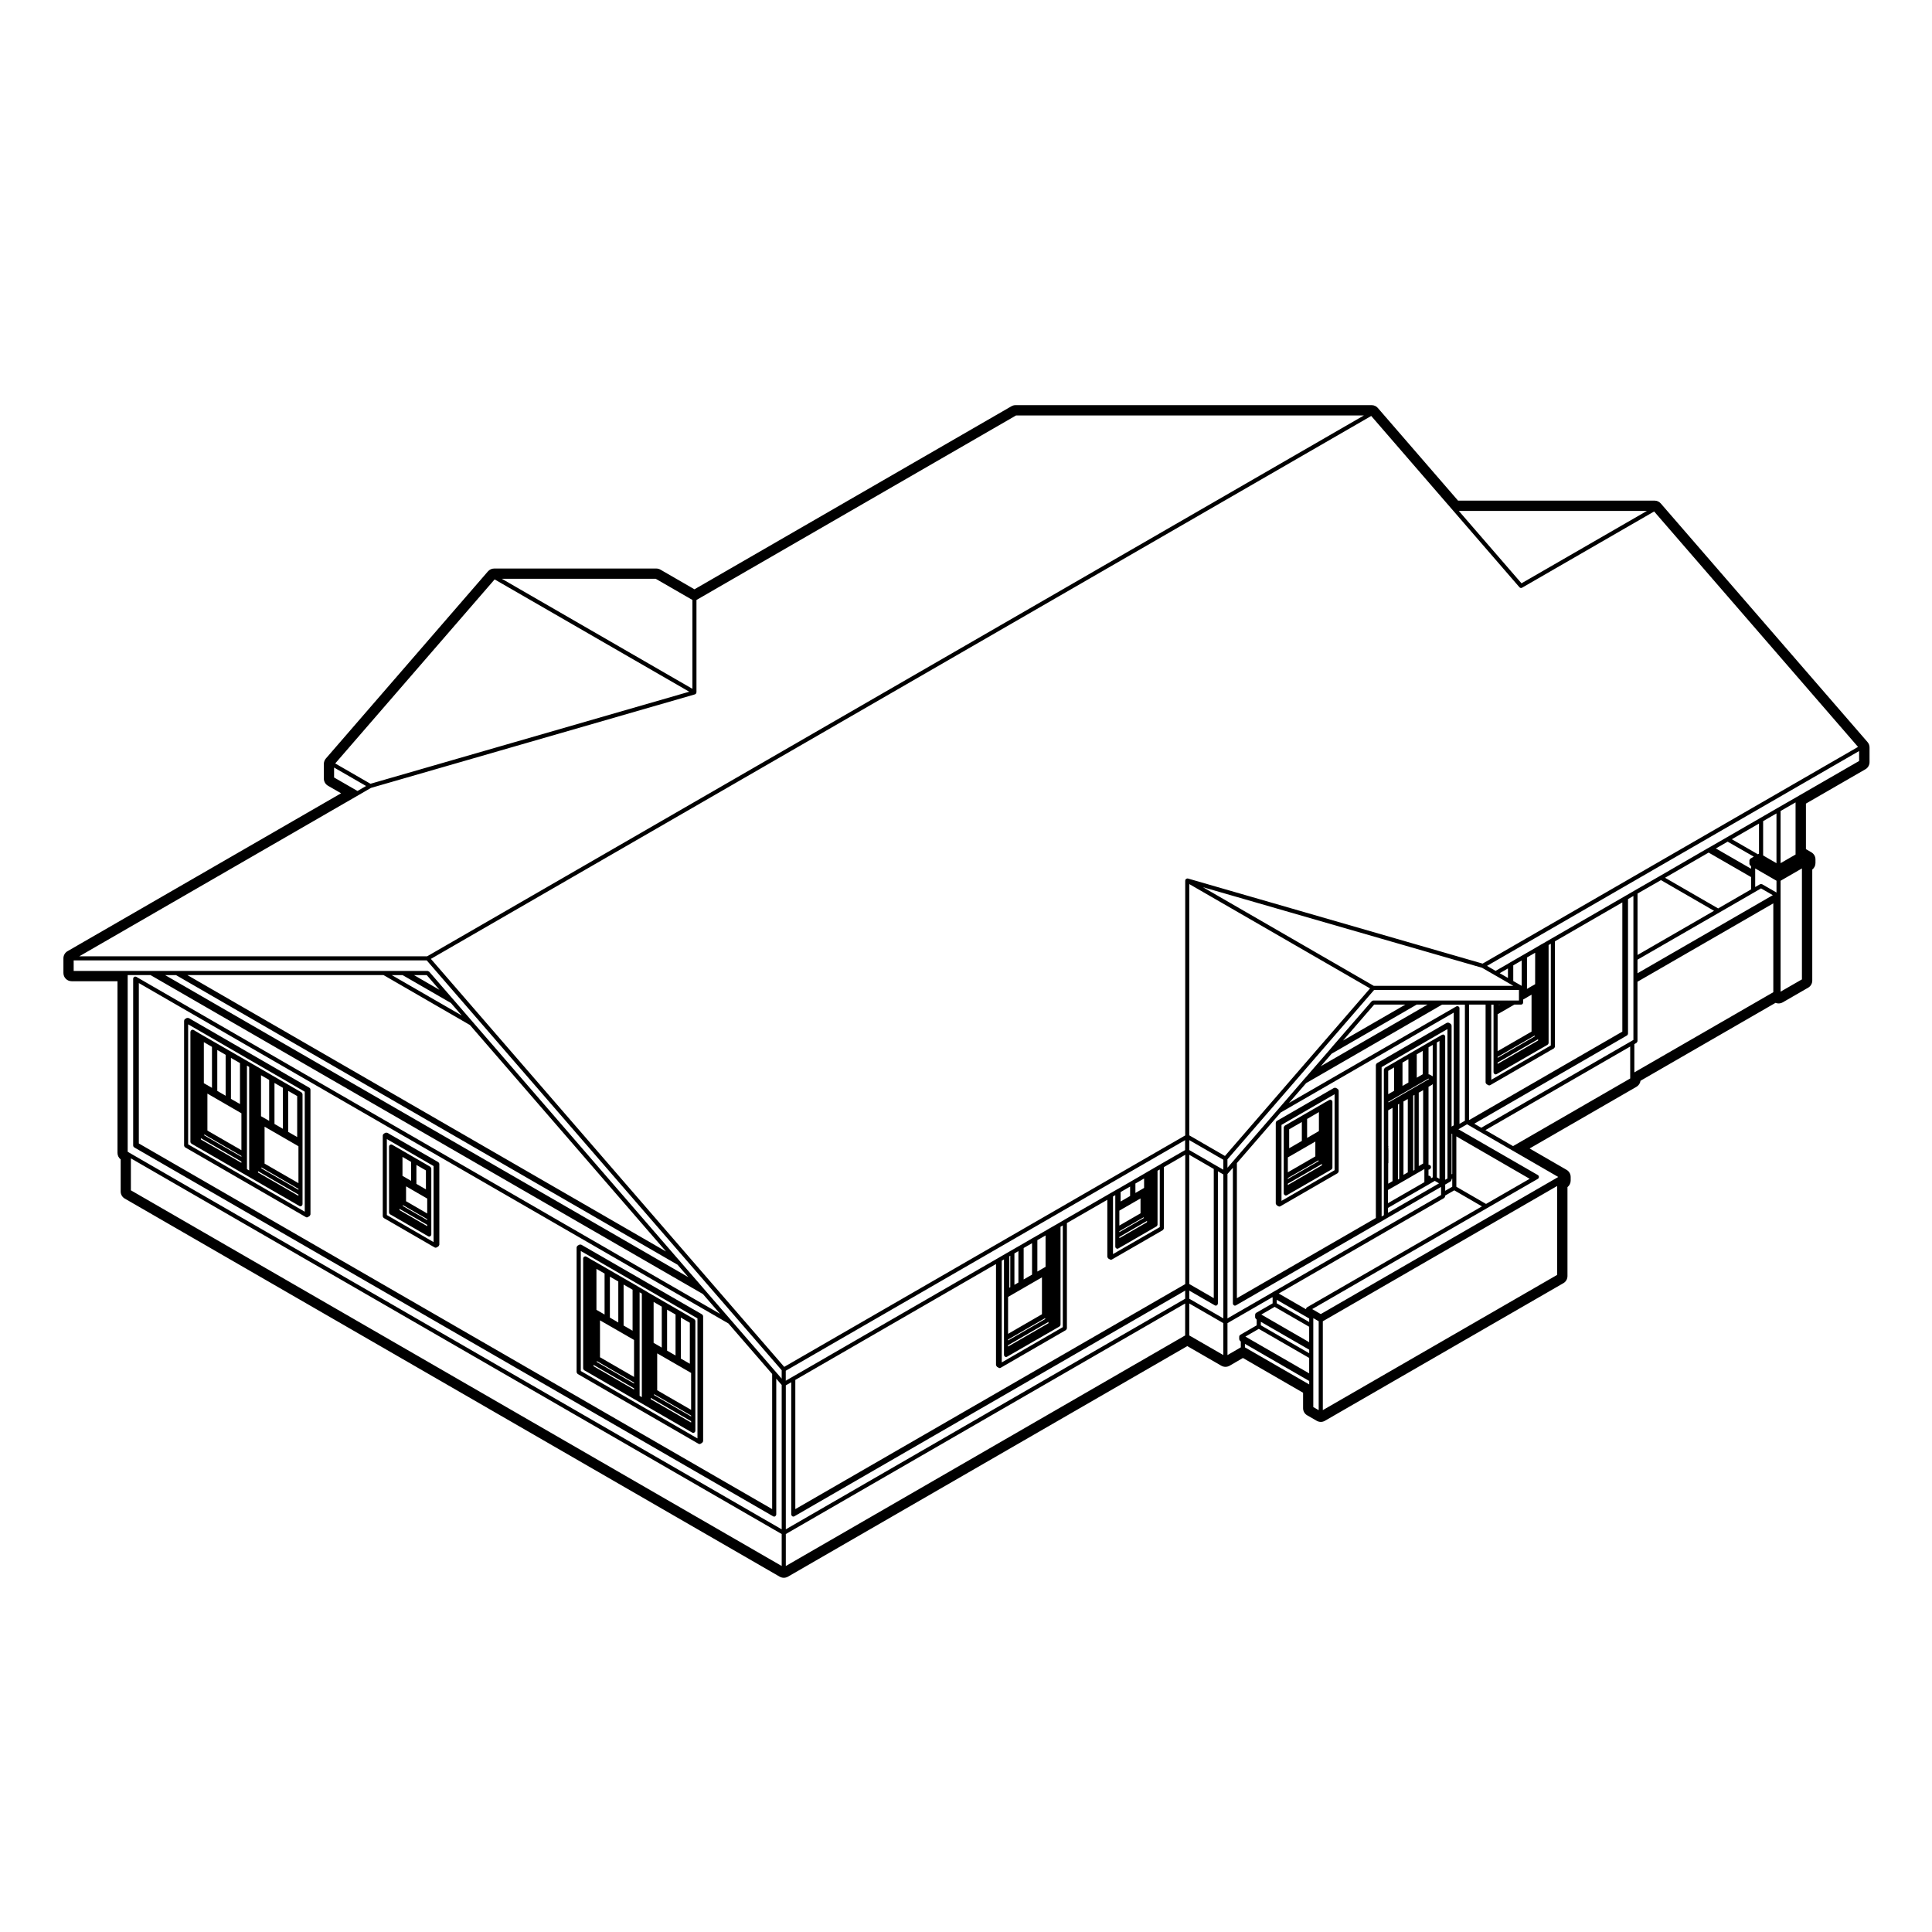 <?xml version="1.0" encoding="UTF-8"?>
<!-- Uploaded to: ICON Repo, www.svgrepo.com, Generator: ICON Repo Mixer Tools -->
<svg fill="#000000" width="800px" height="800px" version="1.1" viewBox="144 144 512 512" xmlns="http://www.w3.org/2000/svg">
 <g>
  <path d="m245.53 466.57c0.035 0.059 0.066 0.105 0.121 0.156 0.02 0.02 0.02 0.039 0.047 0.059l13.477 7.793c0.086 0.051 0.18 0.07 0.273 0.07 0.098 0 0.188-0.02 0.273-0.07l0.434-0.258c0.02-0.012 0.023-0.039 0.047-0.051 0.059-0.051 0.086-0.102 0.125-0.168 0.035-0.059 0.066-0.105 0.074-0.176 0.004-0.031 0.031-0.051 0.031-0.082l-0.004-21.395c0-0.031-0.023-0.039-0.023-0.07-0.004-0.051-0.016-0.082-0.035-0.125-0.012-0.02 0.004-0.051-0.012-0.07-0.012-0.02-0.039-0.031-0.059-0.039-0.031-0.051-0.055-0.082-0.102-0.105-0.02-0.012-0.02-0.039-0.047-0.059l-13.492-7.773c-0.02-0.012-0.051 0-0.074-0.012-0.07-0.02-0.125-0.02-0.203-0.02-0.07 0-0.125 0-0.195 0.02-0.023 0.012-0.051 0-0.074 0.012l-0.418 0.246c-0.02 0.02-0.02 0.039-0.039 0.059-0.039 0.031-0.066 0.059-0.098 0.102-0.016 0.02-0.047 0.02-0.059 0.039-0.012 0.031 0 0.059-0.004 0.082-0.02 0.051-0.031 0.082-0.035 0.125-0.004 0.031-0.023 0.039-0.023 0.07v21.391c0 0.031 0.02 0.051 0.023 0.07 0.004 0.059 0.035 0.109 0.07 0.18zm0.988-20.699 12.383 7.144v20.152l-12.383-7.168z"/>
  <path d="m192.88 447.84c0.035 0.059 0.066 0.117 0.121 0.156 0.02 0.02 0.02 0.051 0.047 0.059l31.996 18.48c0.086 0.051 0.18 0.082 0.273 0.082 0.09 0 0.188-0.031 0.273-0.082l0.418-0.246c0.02-0.012 0.023-0.039 0.047-0.059 0.055-0.039 0.086-0.102 0.121-0.156 0.035-0.059 0.07-0.117 0.082-0.188 0.004-0.02 0.023-0.039 0.023-0.059l-0.004-33.082c0-0.02-0.023-0.039-0.023-0.07-0.004-0.039-0.016-0.082-0.039-0.125-0.004-0.02 0.004-0.051-0.004-0.07-0.016-0.031-0.039-0.031-0.059-0.051-0.031-0.039-0.055-0.059-0.098-0.102-0.02-0.012-0.02-0.039-0.047-0.051l-31.992-18.488c-0.023-0.012-0.051 0-0.074 0-0.066-0.031-0.121-0.031-0.195-0.031s-0.137 0-0.203 0.031c-0.02 0-0.051-0.012-0.07 0l-0.418 0.258c-0.02 0.012-0.02 0.031-0.047 0.051-0.035 0.031-0.066 0.059-0.098 0.102-0.016 0.02-0.047 0.02-0.059 0.039-0.012 0.031 0 0.059-0.004 0.082-0.02 0.051-0.031 0.09-0.035 0.125 0 0.031-0.023 0.051-0.023 0.07v33.07c0 0.031 0.023 0.039 0.023 0.07-0.004 0.066 0.031 0.125 0.066 0.184zm0.98-32.383 30.902 17.852v31.809l-30.902-17.852z"/>
  <path d="m296.93 507.91c0.035 0.07 0.066 0.117 0.121 0.156 0.02 0.02 0.02 0.051 0.047 0.059l32.012 18.488c0.086 0.051 0.18 0.07 0.273 0.07 0.09 0 0.188-0.02 0.273-0.07l0.418-0.258c0.02-0.012 0.023-0.039 0.047-0.051 0.059-0.051 0.086-0.102 0.121-0.168 0.035-0.059 0.07-0.105 0.074-0.176 0.004-0.031 0.023-0.051 0.023-0.07v-33.07c0-0.031-0.023-0.039-0.023-0.07-0.004-0.051-0.016-0.09-0.035-0.137-0.012-0.02 0.004-0.051-0.012-0.07-0.012-0.031-0.039-0.031-0.055-0.039-0.031-0.039-0.055-0.07-0.098-0.102-0.02-0.02-0.02-0.051-0.047-0.07l-32.008-18.469c-0.023-0.02-0.051 0-0.074-0.012-0.066-0.031-0.125-0.031-0.203-0.031-0.074 0-0.133 0-0.203 0.031-0.02 0.012-0.051-0.012-0.074 0.012l-0.418 0.238c-0.023 0.02-0.023 0.051-0.047 0.07-0.039 0.02-0.066 0.051-0.098 0.102-0.016 0.012-0.047 0.012-0.059 0.039-0.016 0.02 0 0.051-0.012 0.07-0.02 0.051-0.031 0.082-0.035 0.137-0.004 0.02-0.031 0.039-0.031 0.07v33.07c0 0.02 0.023 0.039 0.031 0.059 0.023 0.082 0.055 0.133 0.09 0.191zm0.988-32.383 30.918 17.859v31.809l-30.918-17.859z"/>
  <path d="m498.7 432.84c-0.012-0.02 0.012-0.051-0.012-0.082-0.012-0.02-0.039-0.02-0.055-0.039-0.031-0.039-0.059-0.07-0.098-0.102-0.02-0.02-0.023-0.051-0.051-0.051l-0.418-0.258c-0.023-0.012-0.055 0-0.074-0.012-0.07-0.02-0.121-0.02-0.195-0.02-0.07 0-0.137-0.012-0.203 0.02-0.023 0.012-0.051 0-0.074 0.012l-15.164 8.758c-0.02 0.012-0.02 0.051-0.039 0.059-0.039 0.031-0.07 0.059-0.102 0.102-0.016 0.02-0.039 0.02-0.059 0.039-0.012 0.031 0 0.059-0.004 0.07-0.02 0.051-0.035 0.09-0.039 0.137 0 0.031-0.023 0.039-0.023 0.07v21.402c0 0.031 0.02 0.051 0.023 0.07 0.012 0.07 0.047 0.117 0.082 0.188 0.035 0.059 0.066 0.117 0.121 0.156 0.02 0.02 0.02 0.051 0.039 0.059l0.422 0.246c0.09 0.051 0.176 0.082 0.277 0.082 0.09 0 0.188-0.031 0.273-0.082l15.16-8.758c0.02-0.02 0.023-0.039 0.051-0.059 0.055-0.051 0.082-0.102 0.117-0.156 0.039-0.07 0.07-0.117 0.082-0.188 0-0.02 0.031-0.039 0.031-0.07v-21.402c0-0.02-0.031-0.039-0.031-0.07-0.008-0.035-0.016-0.074-0.039-0.121zm-1.02 21.281-14.07 8.125v-20.141l14.07-8.125z"/>
  <path d="m484.28 460.55c0.012 0.02 0.039 0.012 0.055 0.031 0.102 0.137 0.238 0.246 0.418 0.246 0.098 0 0.188-0.031 0.277-0.082l11.793-6.801c0.023-0.02 0.023-0.039 0.047-0.059 0.039-0.039 0.07-0.059 0.102-0.105 0.02-0.02 0.047-0.012 0.055-0.031 0.016-0.02 0-0.051 0.012-0.082 0.02-0.039 0.031-0.082 0.035-0.125 0.004-0.031 0.031-0.039 0.031-0.07v-17.516c0-0.051-0.039-0.09-0.055-0.125-0.016-0.051 0.004-0.102-0.016-0.145-0.016-0.012-0.047-0.02-0.059-0.039-0.047-0.059-0.102-0.09-0.168-0.125-0.059-0.031-0.105-0.059-0.176-0.07-0.031-0.012-0.047-0.039-0.07-0.039-0.055 0-0.09 0.051-0.137 0.059-0.047 0.02-0.09 0-0.137 0.02l-0.422 0.246-0.238 0.137-0.23 0.125c-0.004 0-0.004 0.012-0.004 0.012l-0.023-0.008-0.105 0.059-0.168 0.102h-0.012c0 0.012-0.004 0-0.012 0.012l-0.344 0.207h-0.012-0.004l-0.125 0.09-10.113 5.836c-0.02 0.012-0.02 0.039-0.047 0.059-0.055 0.039-0.086 0.102-0.121 0.156-0.031 0.059-0.066 0.117-0.082 0.188 0 0.031-0.02 0.039-0.02 0.07v17.504c0 0.051 0.039 0.09 0.051 0.125 0.02 0.051-0.004 0.09 0.023 0.141zm6.117-20.016 3.129-1.82v5.027l-0.441 0.258c-0.012 0-0.012 0.02-0.02 0.02-0.012 0.012-0.02 0-0.031 0.012-0.012 0-0.012 0.012-0.012 0.012-0.012 0.012-0.012 0-0.02 0.012l-0.137 0.082h-0.012l-2.457 1.426zm-4.754 2.746 3.356-1.941v5.019l-3.356 1.938zm-0.352 7.445 7.289-4.203v3.934l-7.289 4.211zm0 5.473 8.137-4.707v0.238l-8.137 4.695zm0 1.484 8.953-5.176c0.02-0.012 0.02-0.031 0.039-0.039 0.012-0.012 0.02-0.012 0.031-0.012v0.363l-9.023 5.223z"/>
  <path d="m258.2 453.42c-0.039-0.059-0.066-0.117-0.121-0.156-0.02-0.02-0.02-0.051-0.047-0.059l-8.422-4.871-0.133-0.082c0-0.012-0.004 0-0.012-0.012l-0.348-0.188-0.172-0.105h-0.02c-0.004-0.012-0.004-0.02-0.016-0.02l-0.09-0.039-0.207-0.125c0-0.012-0.004 0-0.012-0.012-0.004 0-0.004-0.012-0.012-0.012l-0.25-0.137-0.422-0.25c-0.047-0.02-0.098 0-0.141-0.02-0.047-0.012-0.082-0.059-0.133-0.059-0.023 0-0.039 0.031-0.07 0.039-0.07 0-0.117 0.039-0.18 0.07-0.066 0.039-0.117 0.07-0.16 0.125-0.016 0.02-0.047 0.02-0.059 0.039-0.02 0.051 0 0.102-0.016 0.145-0.012 0.039-0.055 0.082-0.055 0.125v17.516c0 0.031 0.023 0.039 0.023 0.07 0.004 0.051 0.02 0.09 0.035 0.125 0.004 0.02-0.004 0.051 0.004 0.07 0.012 0.02 0.039 0.02 0.055 0.039 0.031 0.039 0.055 0.07 0.102 0.105 0.02 0.02 0.02 0.039 0.047 0.059l10.117 5.836c0.086 0.051 0.18 0.07 0.273 0.07 0.18 0 0.316-0.102 0.418-0.238 0.016-0.02 0.047-0.02 0.055-0.039 0.023-0.039 0.004-0.09 0.016-0.137 0.016-0.039 0.055-0.082 0.055-0.125v-17.5c0-0.031-0.023-0.039-0.031-0.07-0.004-0.062-0.039-0.125-0.074-0.18zm-3.848-0.699 2.523 1.457v5.019l-2.523-1.457zm-3.691 2.625v-4.754l2.289 1.328v5.019l-2.289-1.32zm6.555 13.602-7.34-4.254v-0.359c0.004 0.012 0.02 0.012 0.023 0.012 0.02 0.02 0.02 0.051 0.047 0.059l7.269 4.191zm0-1.617-6.453-3.719v-0.246l6.453 3.727zm0-1.746-5.606-3.25v-3.945l5.606 3.25z"/>
  <path d="m224.07 433.72c-0.035-0.07-0.066-0.117-0.121-0.168-0.02-0.012-0.02-0.039-0.047-0.059l-11.793-6.82-0.145-0.082-0.332-0.207h-0.016c-0.004-0.012-0.004-0.02-0.012-0.02l-0.176-0.09h-0.004l-0.082-0.039-0.211-0.137h-0.023c-0.012 0-0.004-0.012-0.012-0.02l-0.188-0.102-0.07-0.039-1.656-0.961-0.246-0.137-0.133-0.082-11.836-6.812-0.133-0.082s-0.004 0-0.004-0.012l-0.352-0.207h-0.012c0-0.012 0-0.012-0.004-0.012l-0.176-0.102-0.102-0.059h-0.012s0-0.012-0.004-0.012l-0.23-0.125-0.211-0.137h-0.012s0-0.012-0.004-0.012l-0.418-0.246c-0.047-0.02-0.098 0-0.141-0.012-0.047-0.02-0.082-0.059-0.133-0.059-0.023 0-0.039 0.02-0.066 0.02-0.074 0.012-0.121 0.051-0.188 0.082-0.066 0.039-0.117 0.07-0.156 0.125-0.035 0.031-0.059 0.031-0.074 0.062-0.023 0.039-0.004 0.09-0.02 0.137-0.012 0.039-0.055 0.082-0.055 0.125v29.188c0 0.031 0.023 0.039 0.023 0.07 0.004 0.051 0.016 0.09 0.035 0.125 0.004 0.02-0.004 0.051 0.004 0.07 0.012 0.02 0.039 0.02 0.055 0.039 0.031 0.039 0.055 0.082 0.105 0.105 0.02 0.02 0.02 0.051 0.047 0.07l28.625 16.52c0.09 0.051 0.18 0.082 0.273 0.082 0.18 0 0.324-0.105 0.418-0.246 0.016-0.02 0.039-0.012 0.055-0.031 0.023-0.039 0.004-0.102 0.016-0.137 0.012-0.051 0.055-0.082 0.055-0.137v-29.184c0-0.02-0.023-0.039-0.031-0.07-0.008-0.059-0.039-0.109-0.074-0.168zm-18.867-9.367 2.394 1.375v10.852l-2.394-1.367zm-3.621-2.094 2.215 1.281v10.852l-2.215-1.289zm-3.562 8.527v-10.605l2.156 1.25v10.863l-2.156-1.238zm9.957 21.383-10.742-6.191v-0.383c0.004 0.012 0.02 0.012 0.023 0.02 0.02 0.012 0.023 0.039 0.047 0.059l10.664 6.152v0.344zm0-1.602-9.852-5.688v-0.238l9.848 5.699zm0-1.754-9.012-5.195v-9.801l9.012 5.215zm2.055 5.367-0.586-0.332v-27.449l0.586 0.344zm10.336-21.082 2.387 1.367v10.863l-2.387-1.367zm-3.629-2.106 2.231 1.289v10.863l-2.231-1.289zm-3.57 8.535v-10.578l2.16 1.238v10.852l-2.16-1.238zm9.922 21.383-10.711-6.191c0-0.012 0.004-0.012 0.004-0.02v-0.344c0.012 0 0.02 0 0.031 0.012 0.02 0.012 0.02 0.039 0.039 0.059l10.629 6.141 0.004 0.344zm0-1.609-9.812-5.668v-0.258l9.812 5.68zm0-1.758-8.977-5.176v-9.789l8.977 5.184z"/>
  <path d="m328.14 493.78c-0.035-0.059-0.066-0.105-0.125-0.156-0.02-0.012-0.02-0.039-0.047-0.051l-11.793-6.812-0.145-0.09h-0.004l-0.352-0.207h-0.004c-0.004 0-0.004-0.012-0.012-0.012l-0.145-0.082-0.07-0.051h-0.012l-0.004-0.012-0.238-0.145h-0.02c-0.004-0.012-0.004-0.02-0.012-0.02l-0.172-0.09-0.031-0.02h-0.016c-0.004 0-0.004-0.012-0.012-0.02l-1.676-0.961v-0.012l-0.258-0.145-0.121-0.07v-0.012l-11.828-6.828c-0.012-0.012-0.02 0-0.031 0-0.012-0.012-0.012-0.02-0.02-0.031l-0.133-0.059-0.316-0.188-0.172-0.102c-0.004-0.012-0.016 0-0.02-0.012-0.004 0-0.004-0.012-0.016-0.02l-0.082-0.039-0.211-0.125c-0.004-0.012-0.012 0-0.016-0.012 0 0 0-0.012-0.012-0.012l-0.242-0.137-0.414-0.246c-0.047-0.02-0.098 0-0.141-0.012-0.047-0.02-0.082-0.059-0.133-0.059-0.023 0-0.039 0.031-0.066 0.031-0.07 0.012-0.121 0.039-0.188 0.082-0.059 0.031-0.117 0.059-0.16 0.117-0.016 0.02-0.039 0.02-0.055 0.039-0.023 0.051-0.004 0.102-0.02 0.145-0.012 0.051-0.055 0.082-0.055 0.125v29.195c0 0.02 0.023 0.039 0.031 0.07 0.004 0.039 0.016 0.082 0.035 0.125 0.012 0.02 0 0.051 0.012 0.07 0.004 0.02 0.035 0.02 0.051 0.031 0.031 0.051 0.059 0.082 0.105 0.117 0.02 0.012 0.02 0.039 0.047 0.051l28.641 16.539c0.086 0.051 0.18 0.07 0.273 0.07 0.18 0 0.316-0.105 0.418-0.246 0.012-0.012 0.039-0.012 0.051-0.031 0.023-0.039 0.004-0.09 0.02-0.137 0.016-0.047 0.055-0.082 0.055-0.137v-29.18c0-0.02-0.023-0.039-0.031-0.07-0.043-0.043-0.078-0.094-0.113-0.164zm-18.879-9.355 2.379 1.367v10.863l-2.379-1.375zm-3.637-2.094 2.231 1.281v10.863l-2.231-1.301zm-3.562 8.527v-10.594l2.156 1.238v10.863l-2.156-1.25zm9.965 21.395-10.734-6.195v-0.371c0.004 0 0.016 0 0.02 0.012 0.016 0.012 0.016 0.031 0.035 0.051l10.68 6.172zm0-1.605-9.863-5.699v-0.246l9.863 5.699zm0-1.75-9.023-5.215v-9.777l9.023 5.195zm2.066 5.363-0.59-0.344v-27.441l0.59 0.344zm10.336-21.09 2.383 1.375v10.863l-2.383-1.375zm-3.644-2.094 2.242 1.289v10.863l-2.242-1.301zm-3.57 8.539v-10.594l2.16 1.25v10.852l-2.16-1.25zm9.941 21.375-10.707-6.191v-0.363c0.004 0 0.016 0 0.02 0.012 0.016 0.012 0.016 0.039 0.039 0.039l10.645 6.152zm0-1.617-9.828-5.668v-0.238l9.828 5.668zm0-1.746-8.992-5.195v-9.777l8.992 5.184z"/>
  <path d="m162.99 404.04h12.148v45.492c0 0.68 0.312 1.309 0.84 1.723v8.504c0 0.777 0.414 1.496 1.09 1.879l173.56 100.2c0.336 0.188 0.715 0.289 1.09 0.289 0.371 0 0.75-0.102 1.09-0.289l105.84-61.105 9.023 5.203c0.332 0.188 0.711 0.289 1.09 0.289 0.379 0 0.75-0.102 1.094-0.289l3.535-2.055 15.941 9.211v4.102c0 0.777 0.414 1.496 1.094 1.879l2.523 1.457c0.332 0.188 0.711 0.289 1.09 0.289 0.371 0 0.746-0.102 1.082-0.297l63.188-36.465c0.676-0.383 1.09-1.102 1.09-1.891v-23.566c0.527-0.414 0.848-1.055 0.848-1.723v-0.973c0-0.777-0.414-1.496-1.094-1.891l-9.789-5.656 28.32-16.344c0.59-0.344 0.984-0.945 1.074-1.602l35.77-20.645c0.266 0.105 0.543 0.156 0.828 0.156 0.371 0 0.746-0.102 1.09-0.289l6.746-3.894c0.672-0.383 1.082-1.102 1.082-1.883v-29.414c0.527-0.406 0.848-1.043 0.848-1.719v-0.969c0-0.777-0.406-1.484-1.078-1.883l-1.449-0.84v-12.07l15.766-9.098c0.672-0.387 1.09-1.109 1.09-1.883v-3.894c0-0.523-0.188-1.027-0.527-1.422l-54.797-63.242c-0.414-0.484-1.012-0.75-1.641-0.75h-52.086l-21.254-24.555c-0.414-0.484-1.012-0.746-1.641-0.746h-94.367c-0.383 0-0.754 0.098-1.09 0.289l-84.004 48.512-9.023-5.211c-0.332-0.191-0.711-0.293-1.09-0.293h-42.961c-0.629 0-1.23 0.277-1.648 0.746l-42.969 49.613c-0.336 0.398-0.527 0.906-0.527 1.426v3.883c0 0.777 0.414 1.496 1.09 1.891l3.477 2.004-72.5 41.848c-0.672 0.387-1.082 1.109-1.082 1.883v3.894c0 1.207 0.973 2.18 2.18 2.18zm383.69-104.4c0.105 0.117 0.262 0.18 0.406 0.18 0.102 0 0.188-0.023 0.277-0.07l35-20.203 54.035 62.391-99.492 57.43-78.121-22.562c-0.023-0.012-0.051 0.016-0.082 0.012-0.02 0-0.039-0.023-0.07-0.023-0.027 0-0.039 0.031-0.062 0.031-0.051 0.004-0.09 0.02-0.125 0.039-0.047 0.016-0.082 0.031-0.109 0.059-0.047 0.035-0.074 0.059-0.105 0.102-0.02 0.023-0.051 0.023-0.059 0.051-0.012 0.02 0 0.039-0.012 0.066-0.012 0.023-0.039 0.035-0.047 0.055-0.004 0.031 0.016 0.055 0.016 0.082-0.012 0.031-0.035 0.047-0.035 0.07v67.547l-106.27 61.336-93.637-108.12 249.2-143.88 21.609 24.973zm-16.078-20.242h49.852l-33.242 19.184zm91.234 92.352-0.07 0.047c0-0.02 0.012-0.031 0.012-0.039v-0.031zm-0.305 2.394v29.402l-5.656 3.254v-29.387zm-5.656-1.398v-13.824l3.969-2.281v13.816zm20.816-27.082-16.582 9.566-5.055 2.906h-0.004l-4.625 2.68-8.848 5.109-4.211 2.43-0.84 0.473h-0.004l-12.629 7.316-6.746 3.879-0.004 0.004-2.519 1.461-0.422 0.246-18.949 10.941-1.688 0.977v0.004l-0.402 0.238-0.258 0.137v0.012h-0.012l-0.227 0.125c-0.02 0.012-0.02 0.031-0.031 0.039-0.02 0.012-0.047-0.012-0.059 0s-0.012 0.016-0.02 0.02c-0.004 0.004-0.016 0-0.02 0.004l-0.176 0.105-0.336 0.207h-0.004l-0.137 0.082-0.551 0.312c-0.012 0.012-0.016 0.023-0.031 0.035h-0.023l-0.145 0.082c-0.012 0.012-0.012 0.02-0.016 0.023h-0.012l-3.254 1.883-0.301 0.168h-0.004l-0.141 0.082v0.004l-0.004 0.004-3.18 1.828v0.012l-0.312 0.176-0.141 0.082v0.012l-3.332 1.914v0.004c-0.004 0.004-0.012 0-0.012 0l-0.074 0.051-2.277-1.328 98.613-56.938zm-27.359 26.379-0.07-0.047 0.051-0.035v0.035c-0.004 0.02 0.02 0.027 0.02 0.047zm-6.379-5.637 7.203-4.16v7.981l-0.297 0.168zm5.816 4.613-0.871 0.516c-0.023 0.012-0.031 0.047-0.051 0.059-0.039 0.031-0.066 0.055-0.098 0.102-0.016 0.02-0.047 0.02-0.055 0.039-0.02 0.023 0 0.051-0.016 0.082-0.016 0.039-0.023 0.082-0.035 0.125-0.004 0.023-0.031 0.039-0.031 0.066v0.957c0 0.023 0.031 0.039 0.031 0.07 0.012 0.07 0.039 0.121 0.082 0.188 0.039 0.059 0.066 0.109 0.121 0.156 0.02 0.02 0.023 0.047 0.047 0.059l0.152 0.086v0.699l-9.324-5.375 3.129-1.797zm-0.715 5.414v3.266l-8.727 5.043-14.07-8.125 11.547-6.672zm-9.812 8.938-20.277 11.703v-16.27l6.207-3.562zm1.355 0.477 9.273-5.352 1.828-1.062 3.117 1.797-35.859 20.695v-3.598zm14.348-2.449v23.547l-36.824 21.246v-7.488l0.57-0.332c0.02-0.012 0.02-0.039 0.039-0.051 0.059-0.051 0.09-0.102 0.125-0.168 0.031-0.059 0.07-0.105 0.074-0.176 0.004-0.031 0.023-0.051 0.023-0.07v-15.738zm-2.973-5.07c-0.02-0.012-0.051 0-0.074-0.012-0.066-0.023-0.121-0.023-0.195-0.023-0.07 0-0.133 0-0.195 0.023-0.023 0.012-0.051 0-0.074 0.012l-1.289 0.746v-4.93l5.644 3.258v3.125zm0.277-7.625v-9.094l3.535-2.047v13.191zm-117.23 121.54-2.277-1.32 46.352-26.762 12.645-7.289h0.004l0.848-0.492c0.059-0.039 0.074-0.105 0.109-0.156 0.02-0.02 0.07-0.012 0.086-0.051 0.016-0.02 0-0.039 0.012-0.07 0.023-0.07 0.023-0.125 0.023-0.195 0-0.082 0-0.137-0.023-0.207-0.016-0.02 0.004-0.051-0.016-0.07-0.02-0.051-0.074-0.051-0.105-0.09-0.035-0.031-0.047-0.09-0.09-0.117l-21.098-12.16c0.016-0.012 0.023-0.012 0.035-0.012l2.262-1.309 0.141 0.082 0.418 0.246 2.941 1.703 8.434 4.863 12.242 7.074zm62.637-33.941v23.559l-62.094 35.836v-23.547zm-63.188 35.84v23.559l-1.43-0.816v-23.566zm-21.031 4.867c0.016 0.07 0.047 0.117 0.082 0.188 0.035 0.059 0.066 0.117 0.121 0.156 0.02 0.02 0.02 0.051 0.039 0.059l0.152 0.09v1.559l-3.535 2.047v-8.465l11.875-6.856 0.09 0.051v1.566l-4.352 2.508c-0.023 0-0.023 0.039-0.047 0.051-0.039 0.039-0.07 0.059-0.102 0.102-0.016 0.02-0.051 0.031-0.059 0.039-0.016 0.031 0 0.059-0.012 0.082-0.02 0.051-0.031 0.09-0.031 0.125-0.012 0.031-0.035 0.051-0.035 0.07v0.734c0 0.031 0.023 0.039 0.031 0.07 0.004 0.07 0.047 0.125 0.074 0.188 0.039 0.059 0.07 0.117 0.125 0.156 0.02 0.02 0.02 0.051 0.039 0.059l0.145 0.09 0.004 1.543-4.363 2.527c-0.023 0-0.023 0.039-0.047 0.051-0.039 0.039-0.07 0.059-0.102 0.102-0.016 0.02-0.039 0.031-0.059 0.039-0.012 0.031 0 0.059-0.004 0.082-0.023 0.051-0.035 0.09-0.039 0.125-0.004 0.031-0.023 0.051-0.023 0.07v0.73c0.004 0.027 0.023 0.043 0.031 0.062zm-13.262-10.832v-2.156l6.762 3.906c0.09 0.051 0.18 0.082 0.277 0.082 0.176 0 0.316-0.105 0.418-0.246 0.016-0.02 0.047-0.012 0.055-0.031 0.023-0.039 0.004-0.102 0.02-0.137 0.012-0.051 0.051-0.082 0.051-0.137v-35.051l1.445 0.828v38.148zm9.023 6.465v8.465l-9.023-5.203v-8.465zm-9.023-10.359v-34.254l6.488 3.758v34.234l-6.344-3.664h-0.004zm7.305-31.281-7.305-4.223v-2.637l9.023 5.203v2.637zm-7.305-8.121v-66.594l47.902 27.648-38.449 44.406zm84.578-40.383 0.141 0.086 0.312 0.18 0.836 0.488h-36.988l-45.281-26.148 73.988 21.363 3.305 1.914c0.004 0.004 0.012 0.004 0.016 0.012 0.004 0 0.004 0 0.004 0.004l0.352 0.188zm-2.316-2.594 2.188-1.258v2.519zm-10.707 9.121c-0.012-0.051 0.012-0.102-0.02-0.145-0.012-0.02-0.039-0.02-0.055-0.039-0.047-0.051-0.102-0.09-0.16-0.125-0.059-0.031-0.109-0.059-0.188-0.07-0.02-0.012-0.039-0.031-0.066-0.031-0.055 0-0.086 0.039-0.133 0.059-0.051 0.012-0.102-0.012-0.137 0.02l-0.422 0.238-43.969 25.375 4.566-5.273 36.016-20.793h6.055v30.758l-1.438 0.836v-30.684c0.012-0.051-0.035-0.082-0.051-0.125zm18.648 45.367-11.559 6.66-7.871-4.555v-13.344zm-78.602 33.199c0.016 0.051-0.004 0.102 0.02 0.137 0.012 0.02 0.039 0.012 0.055 0.031 0.098 0.137 0.238 0.246 0.418 0.246 0.098 0 0.188-0.031 0.277-0.082l38.324-22.121 1.684-0.984 14.348-8.277v2.144l-44.371 25.625h-0.004l-0.414 0.254-11.82 6.82v-38.27l1.438-1.641v35.988c-0.004 0.055 0.039 0.078 0.047 0.129zm51.52-59.598 0.258-0.156 0.168 0.102-10.699 6.191-0.18-0.109zm-10.406 3.984v-6.191l1.566-0.906v6.184zm3.789-2.191v-6.191l1.566-0.906v6.195zm3.781-2.188v-6.191l1.578-0.906v6.191zm3.731 26.379c-0.012-0.039 0.012-0.082-0.012-0.117-0.016-0.031-0.051-0.039-0.066-0.07-0.047-0.059-0.098-0.09-0.156-0.125-0.059-0.039-0.109-0.07-0.188-0.07-0.031-0.012-0.051-0.039-0.082-0.039-0.047 0-0.07 0.039-0.117 0.039v0.012-1.633c0.074 0 0.152-0.02 0.227-0.059l0.137-0.07c0.031-0.012 0.031-0.039 0.059-0.059 0.059-0.051 0.09-0.09 0.125-0.156 0.039-0.059 0.07-0.105 0.082-0.176 0.004-0.039 0.035-0.059 0.035-0.09v-0.156c0-0.039-0.039-0.07-0.051-0.117-0.012-0.039 0.012-0.082-0.012-0.117-0.016-0.031-0.051-0.031-0.066-0.059-0.047-0.059-0.098-0.102-0.156-0.137-0.059-0.039-0.109-0.059-0.18-0.082-0.035 0-0.051-0.031-0.086-0.031-0.051 0-0.07 0.039-0.117 0.051l0.008-1.074v-19.625l0.09-0.059 0.848-0.492c0.082-0.051 0.105-0.137 0.152-0.207l0.023-0.02v24.766l-0.465 0.266c0-0.012 0.016-0.012 0.016-0.031v-0.145c0.004-0.047-0.039-0.066-0.047-0.117zm-0.363-27.234c-0.023-0.012-0.051 0-0.074-0.012-0.059-0.031-0.105-0.031-0.176-0.031v-7.152l1.113-0.641v8.324zm-1.68 4.16v19.441l-1.16 0.672v-19.453zm-2.293 1.258v19.895l-0.336 0.195v-19.902zm-1.773 1.086v19.441l-1.145 0.66v-19.441zm-2.285 1.258v19.895l-0.324 0.188v-19.887zm-2.883 11.738c-0.004-0.039-0.016-0.07-0.023-0.105v-0.082c0.012-0.051 0.051-0.082 0.051-0.117v-0.129c0-0.031-0.031-0.039-0.031-0.07-0.012-0.039-0.004-0.082-0.02-0.117v-9.375l1.145-0.672v19.441l-1.145 0.672v-5.359c0.012-0.02 0.016-0.039 0.02-0.07 0-0.031 0.031-0.039 0.031-0.082v-3.883c0-0.02-0.023-0.031-0.027-0.051zm2.289 9.766 1.406-0.816h0.004l2.629-1.516v-0.012l1.422-0.816h0.004l1.809-1.043v3.481l-9.652 5.566v-3.492zm8.094 0.066 1.941-1.133 1.125 0.66-13.531 7.805v-1.301zm2.484-2.066v-35.742l0.699-0.395v36.535zm0.973-37.539-1.789 1.023-2.207 1.27c-0.016 0.012-0.016 0.031-0.023 0.031-0.016 0.012-0.023 0-0.035 0.012l-3.098 1.785v0.012l-0.629 0.363-0.02 0.02c-0.004 0.012-0.02 0-0.031 0v0.012h-0.012l-3.098 1.789-0.637 0.371c-0.016 0.012-0.016 0.031-0.023 0.031-0.012 0.012-0.02 0-0.031 0.012l-0.02 0.012-3.09 1.773c-0.02 0.02-0.02 0.039-0.039 0.059-0.059 0.051-0.09 0.102-0.125 0.156-0.035 0.07-0.07 0.117-0.074 0.188-0.004 0.031-0.035 0.039-0.035 0.07v7.961c0 0.02 0.02 0.031 0.02 0.039 0 0.012-0.02 0.02-0.02 0.039v23.504c0 0.012 0.02 0.012 0.02 0.031 0 0.012-0.02 0.02-0.02 0.02v6.981l-0.59 0.352v-39.594l17.445-10.078v39.586l-0.598 0.352v-37.961c0-0.059-0.047-0.09-0.059-0.137-0.012-0.051 0.004-0.102-0.02-0.137-0.012-0.02-0.039-0.02-0.059-0.051-0.039-0.059-0.098-0.082-0.156-0.117-0.059-0.031-0.109-0.07-0.188-0.082-0.02 0-0.039-0.031-0.066-0.031-0.055 0-0.086 0.039-0.133 0.059-0.051 0.012-0.102-0.012-0.141 0.02zm1.238 39.449 1.414-0.816c0.023-0.02 0.031-0.051 0.051-0.059 0.055-0.051 0.086-0.102 0.117-0.156 0.039-0.07 0.07-0.117 0.082-0.188 0.004-0.031 0.031-0.039 0.031-0.07v-0.176l0.176-0.102v2.144l-1.867 1.082zm1.695-2.719v-10.797c0.012 0.012 0.012 0.031 0.023 0.031l0.152 0.09v10.57zm0.023-12.652c-0.016 0.012-0.016 0.031-0.023 0.031v-26.801c0-0.031-0.023-0.039-0.031-0.07-0.004-0.051-0.016-0.09-0.035-0.137-0.012-0.02 0.004-0.051-0.012-0.07s-0.047-0.02-0.055-0.039c-0.031-0.051-0.059-0.07-0.102-0.102-0.02-0.02-0.02-0.051-0.039-0.059l-0.422-0.246c-0.02-0.02-0.051-0.012-0.074-0.02-0.07-0.02-0.125-0.02-0.203-0.02-0.07 0-0.125 0-0.188 0.02-0.031 0.012-0.059 0-0.09 0.012l-18.539 10.715c-0.02 0.012-0.02 0.039-0.039 0.059-0.039 0.031-0.07 0.059-0.102 0.102-0.02 0.012-0.047 0.012-0.059 0.039-0.012 0.02 0 0.051-0.012 0.07-0.02 0.051-0.031 0.09-0.035 0.137-0.004 0.031-0.031 0.039-0.031 0.07v40.543l-36.828 21.254v-35.816l11.602-13.391 45.867-26.48v29.875zm-9.273-32.316h2.871l-28.289 16.332 2.871-3.316zm-19.523 9.527 8.254-9.527h8.254zm26.117-10.609h-18.109-0.02c-0.074 0-0.133 0.051-0.195 0.09-0.066 0.031-0.133 0.039-0.18 0.09 0 0-0.012 0-0.016 0.012l-10.535 12.152v0.012l-0.836 0.973-5.059 5.836-0.836 0.961v0.012l-0.852 0.953v0.012h-0.004l-6.731 7.785-11.801 13.617-1.566 1.809-0.004-2.227 38.875-44.891h38.379v2.805h-2.613c-0.023 0-0.035 0.02-0.066 0.02-0.02 0-0.039-0.02-0.066-0.02h-0.293-0.012-0.012-10.727l-6.723 0.004zm15.426 1.082-0.215 0.125v-0.125zm-0.566 13.855 9.828-5.668v0.238l-9.828 5.68zm-7.574-13.855h4.383v20.617c0 0.031 0.02 0.039 0.023 0.07 0.004 0.051 0.02 0.09 0.047 0.137 0.004 0.02-0.012 0.051 0.004 0.07 0.016 0.031 0.035 0.02 0.055 0.031 0.031 0.051 0.055 0.082 0.102 0.105 0.02 0.02 0.02 0.051 0.039 0.059l0.422 0.246c0.09 0.051 0.176 0.07 0.277 0.07 0.09 0 0.188-0.02 0.273-0.07l16.863-9.734c0.02-0.012 0.02-0.039 0.047-0.059 0.059-0.039 0.086-0.102 0.121-0.156 0.035-0.059 0.07-0.117 0.082-0.188 0-0.02 0.023-0.039 0.023-0.07v-27.902l17.859-10.312v34.242l-40.613 23.449 0.004-30.605zm21.664 10.828-15.773 9.094v-19.914h0.598v17.941c0 0.059 0.039 0.09 0.051 0.137 0.016 0.039-0.004 0.09 0.02 0.137 0.012 0.012 0.039 0.012 0.051 0.031 0.102 0.137 0.238 0.238 0.422 0.238 0.098 0 0.188-0.02 0.273-0.07l13.492-7.773c0.023-0.012 0.023-0.039 0.047-0.059 0.047-0.031 0.07-0.07 0.105-0.105 0.012-0.02 0.039-0.012 0.051-0.031 0.012-0.031 0-0.059 0.012-0.07 0.02-0.051 0.031-0.09 0.035-0.137 0.004-0.031 0.031-0.039 0.031-0.07v-25.961l0.594-0.344-0.004 26.957zm-3.371-1.34v0.031l-10.723 6.191v-0.352l10.645-6.141c0.023-0.02 0.023-0.039 0.047-0.059 0.004-0.012 0.023 0 0.031-0.012zm-0.781-14.895-0.453 0.266c-0.012 0-0.012 0.02-0.02 0.02h-0.023l-0.145 0.09h-0.004-0.031l-1.484 0.867v-8.332l2.168-1.25zm-0.953 2.773v9.789l-8.988 5.184v-9.789l4.43-2.551h1.773c0.309 0 0.551-0.246 0.551-0.539v-0.797zm-2.613-2.336-2.231-1.281v-4.152l2.231-1.289zm-73.344 94.867 17.035 9.84v0.918l-17.035-9.828zm0.125-1.918 3.547-2.047 13.355 7.703v4.09zm4.098-2.992v-0.926l12.812 7.391v0.938zm0.121-2.852 3.535-2.035 9.148 5.273v4.09zm4.09-2.973v-0.938l8.602 4.957v0.938zm8.023 1.055c-0.02 0.012-0.02 0.039-0.039 0.059-0.039 0.031-0.07 0.059-0.102 0.102-0.02 0.02-0.051 0.02-0.059 0.039-0.016 0.02 0 0.051-0.012 0.082-0.02 0.039-0.031 0.082-0.035 0.125-0.004 0.031-0.031 0.039-0.031 0.07v0.031l-7.219-4.16 43.828-25.305c0.02-0.012 0.02-0.039 0.047-0.059 0.059-0.039 0.086-0.102 0.121-0.156 0.035-0.059 0.07-0.117 0.082-0.188 0-0.031 0.031-0.039 0.031-0.07v-0.176l2.414-1.395 7.332 4.254zm47.273-46.957 38.375-22.148v8.465l-31.043 17.922zm38.652-23.566-39.746 22.938-1.859-1.074 40.461-23.371c0.023-0.012 0.023-0.039 0.051-0.051 0.039-0.039 0.07-0.07 0.102-0.117 0.012-0.012 0.039-0.012 0.051-0.031 0.02-0.02 0-0.051 0.012-0.07 0.02-0.051 0.035-0.09 0.039-0.125 0-0.031 0.031-0.051 0.031-0.07v-35.684l1.43-0.832v38.156zm-224.05 129.36v-38.148l1.438-0.828v35.059c0 0.051 0.039 0.082 0.051 0.125 0.016 0.051-0.004 0.102 0.02 0.137 0.012 0.031 0.039 0.02 0.055 0.031 0.102 0.137 0.23 0.246 0.418 0.246 0.098 0 0.188-0.02 0.273-0.07l103.58-59.816v2.156zm105.83-59.848v8.465l-105.83 61.105v-8.473zm-103.31 54.492v-34.242l53.184-30.711v26.781c0 0.02 0.031 0.039 0.031 0.059 0.012 0.082 0.039 0.125 0.082 0.188 0.035 0.07 0.066 0.117 0.117 0.156 0.023 0.02 0.031 0.051 0.051 0.07l0.422 0.238c0.09 0.051 0.176 0.082 0.277 0.082 0.09 0 0.18-0.031 0.266-0.082l17.27-9.977c0.02-0.012 0.02-0.039 0.047-0.059 0.055-0.039 0.086-0.102 0.121-0.156 0.035-0.059 0.07-0.117 0.082-0.188 0-0.02 0.023-0.039 0.023-0.07v-27.895l10.711-6.172v15.105c0 0.031 0.02 0.051 0.031 0.07 0.012 0.082 0.039 0.125 0.074 0.188 0.035 0.07 0.066 0.117 0.121 0.156 0.02 0.02 0.031 0.051 0.051 0.059l0.422 0.238c0.082 0.051 0.172 0.07 0.262 0.07 0.098 0 0.188-0.02 0.273-0.07l13.48-7.773c0.023-0.02 0.031-0.051 0.051-0.059 0.055-0.051 0.086-0.102 0.117-0.168 0.039-0.059 0.07-0.105 0.082-0.176 0.004-0.031 0.031-0.039 0.031-0.07v-16.227l5.652-3.266v34.266zm55.344-40.719c0.016 0.039-0.004 0.102 0.02 0.137 0.012 0.02 0.039 0.012 0.055 0.031 0.102 0.137 0.238 0.246 0.418 0.246 0.098 0 0.18-0.031 0.273-0.082l13.906-8.012c0.02-0.02 0.02-0.051 0.039-0.07 0.051-0.031 0.07-0.059 0.105-0.105 0.016-0.012 0.047-0.012 0.055-0.031 0.012-0.02 0-0.051 0.012-0.07 0.02-0.051 0.031-0.082 0.035-0.137 0.004-0.02 0.023-0.039 0.023-0.07v-25.945l0.598-0.344v26.953l-16.176 9.344v-26.961l0.59-0.332v25.32c-0.008 0.055 0.031 0.086 0.047 0.129zm10.016-20.699v9.777l-8.977 5.195v-9.789zm-8.645 2.754v-8.332l0.258-0.145v8.332zm1.348-0.773v-8.332l1.055-0.598v8.324zm2.449-1.422v-8.332l2.223-1.281v8.332zm3.633-2.094v-8.324l2.172-1.25v8.324l-0.469 0.266c-0.012 0-0.012 0.02-0.02 0.031-0.016 0.012-0.031 0-0.039 0.012l-0.137 0.074s0 0.012-0.012 0.012h-0.012zm2.066 12.336v0.258l-9.828 5.668v-0.246zm0.816 1.047c0.02-0.02 0.02-0.051 0.039-0.059h0.02v0.375l-10.707 6.172v-0.344zm17.809-19.848c0.012 0.051-0.004 0.102 0.02 0.137 0.012 0.031 0.039 0.02 0.051 0.039 0.102 0.125 0.242 0.238 0.422 0.238 0.09 0 0.188-0.02 0.273-0.07l10.102-5.836c0.023-0.012 0.023-0.039 0.051-0.051 0.039-0.039 0.07-0.07 0.102-0.105 0.012-0.02 0.039-0.012 0.051-0.031 0.016-0.031 0-0.051 0.012-0.082 0.02-0.051 0.031-0.09 0.039-0.137 0-0.02 0.031-0.039 0.031-0.07v-14.277l0.59-0.344v15.281l-12.391 7.144v-15.27l0.605-0.344v13.652c-0.008 0.043 0.031 0.074 0.043 0.125zm6.648-12.918v3.945l-5.613 3.25v-3.953zm-5.277 0.816v-2.5l2.516-1.457v2.5zm3.922-2.262v-2.5l2.301-1.328v2.488l-0.465 0.277-0.004 0.012c-0.004 0-0.016-0.012-0.016 0-0.012 0-0.016 0.02-0.023 0.02-0.016 0.012-0.023 0-0.035 0.012l-0.137 0.09h-0.004zm2.199 6.434v0.227l-6.461 3.727v-0.238zm0.816 1.012c0.02-0.012 0.02-0.039 0.039-0.051 0.004 0 0.012 0 0.02-0.012v0.371l-7.332 4.231 0.004-0.336zm3.695-15.094v0.012l-1.684 0.973-0.414 0.238-0.012 0.012c0 0.012-0.012 0-0.012 0.012l-0.242 0.137-0.223 0.125h-0.004-0.004l-0.102 0.059c-0.004 0-0.004 0-0.004 0.012h-0.004l-0.156 0.102h-0.012l-0.363 0.195v0.012l-0.109 0.059c-0.004 0-0.004 0.012-0.016 0.012h-0.02l-0.535 0.324-0.055 0.031-0.012 0.012s-0.012-0.012-0.016 0l-0.141 0.082s0 0.012-0.004 0.012h-0.004l-3.387 1.961-0.316 0.188h-0.004l-0.137 0.082-3.465 1.996s-0.004 0.012-0.012 0.012v-0.023l-0.312 0.188-1.699 0.973h-0.004l-0.418 0.246-11.793 6.801-0.004 0.012-1.684 0.984-0.414 0.238-0.414 0.227c-0.012 0.012-0.012 0.012-0.012 0.02h-0.02l-0.211 0.137-0.238 0.125-0.102 0.051c-0.016 0.012-0.012 0.02-0.016 0.02-0.016 0.012-0.023 0-0.039 0.012l-0.137 0.09-0.352 0.195-0.145 0.082c-0.004 0.012-0.012 0-0.012 0.012l-0.555 0.324s-0.004 0-0.004 0.012h-0.012l-0.055 0.039-0.121 0.059c-0.004 0.012-0.004 0.012-0.012 0.02l-0.012-0.004-3.258 1.879-0.312 0.176h-0.012l-0.137 0.082-3.168 1.84-0.301 0.176-0.152 0.09h-0.012l-1.988 1.145-1.352 0.777-0.332 0.195h-0.004l-1.676 0.973-0.422 0.246-54.277 31.344-1.703 0.984v-2.644l105.83-61.113v2.637zm-273.2-2.934-0.57-0.344v-46.812h6.051l146.39 84.527 4.566 5.266-154.32-89.098-0.418-0.242c-0.047-0.023-0.098-0.012-0.141-0.02-0.051-0.016-0.082-0.059-0.133-0.059-0.023 0-0.039 0.031-0.066 0.031-0.074 0.012-0.121 0.039-0.191 0.082-0.059 0.035-0.109 0.066-0.156 0.121-0.016 0.016-0.047 0.016-0.059 0.047-0.023 0.047-0.004 0.09-0.016 0.137-0.016 0.051-0.055 0.086-0.055 0.137v44.254c0 0.031 0.02 0.039 0.023 0.07 0.004 0.051 0.02 0.09 0.039 0.137 0.004 0.02-0.004 0.051 0.004 0.07 0.012 0.02 0.039 0.012 0.055 0.031 0.031 0.051 0.055 0.082 0.102 0.105 0.02 0.02 0.02 0.051 0.047 0.059l169.34 97.781c0.086 0.051 0.18 0.07 0.273 0.07 0.18 0 0.324-0.105 0.418-0.246 0.012-0.012 0.039 0 0.051-0.031 0.023-0.039 0.004-0.09 0.02-0.137 0.016-0.051 0.055-0.082 0.055-0.125v-36.008l1.441 1.664v38.258zm172.75 100.97v8.473l-172.47-99.562v-8.465zm-87.672-140.74 2.883 3.324-18.547-10.707h2.867zm-9.773-7.383h3.379l3.375 3.91zm14.824 13.23 51.977 60.023-126.85-73.254h51.984zm55.008 63.516 2.871 3.305-138.66-80.051h2.887zm13.488 15.566 11.598 13.391v35.816l-167.84-96.902v-42.508zm12.555 12.832-11.789-13.617-6.754-7.785-0.84-0.973-0.848-0.973v-0.012l-5.059-5.824v-0.012l-0.84-0.961-54.156-62.547-5.055-5.844-0.836-0.953-5.66-6.539c-0.004-0.004-0.016-0.004-0.016-0.012-0.051-0.051-0.121-0.059-0.188-0.098-0.066-0.023-0.121-0.074-0.191-0.082-0.004 0-0.012-0.012-0.02-0.012h-11.543l-54.164 0.004h-28.105v-2.801h93.566l94.066 108.61v2.231zm-92.395-110.12h-92.184l74-42.719 3.305-1.914 85.875-24.793c0.047-0.016 0.066-0.066 0.105-0.09 0.066-0.039 0.109-0.07 0.156-0.117 0.012-0.02 0.023-0.02 0.035-0.031 0-0.012 0.016-0.012 0.02-0.02 0.02-0.039 0.004-0.102 0.016-0.137 0.012-0.051 0.051-0.082 0.051-0.125v-24.488l84.695-48.906h92.184zm70.301-70.891-50.496-29.156h40.785l9.715 5.606zm-0.836 0.77-84.48 24.395-9.34-5.387 42.246-48.773zm-85.637 24.984-2.281 1.32-6.203-3.578v-2.633z"/>
 </g>
</svg>